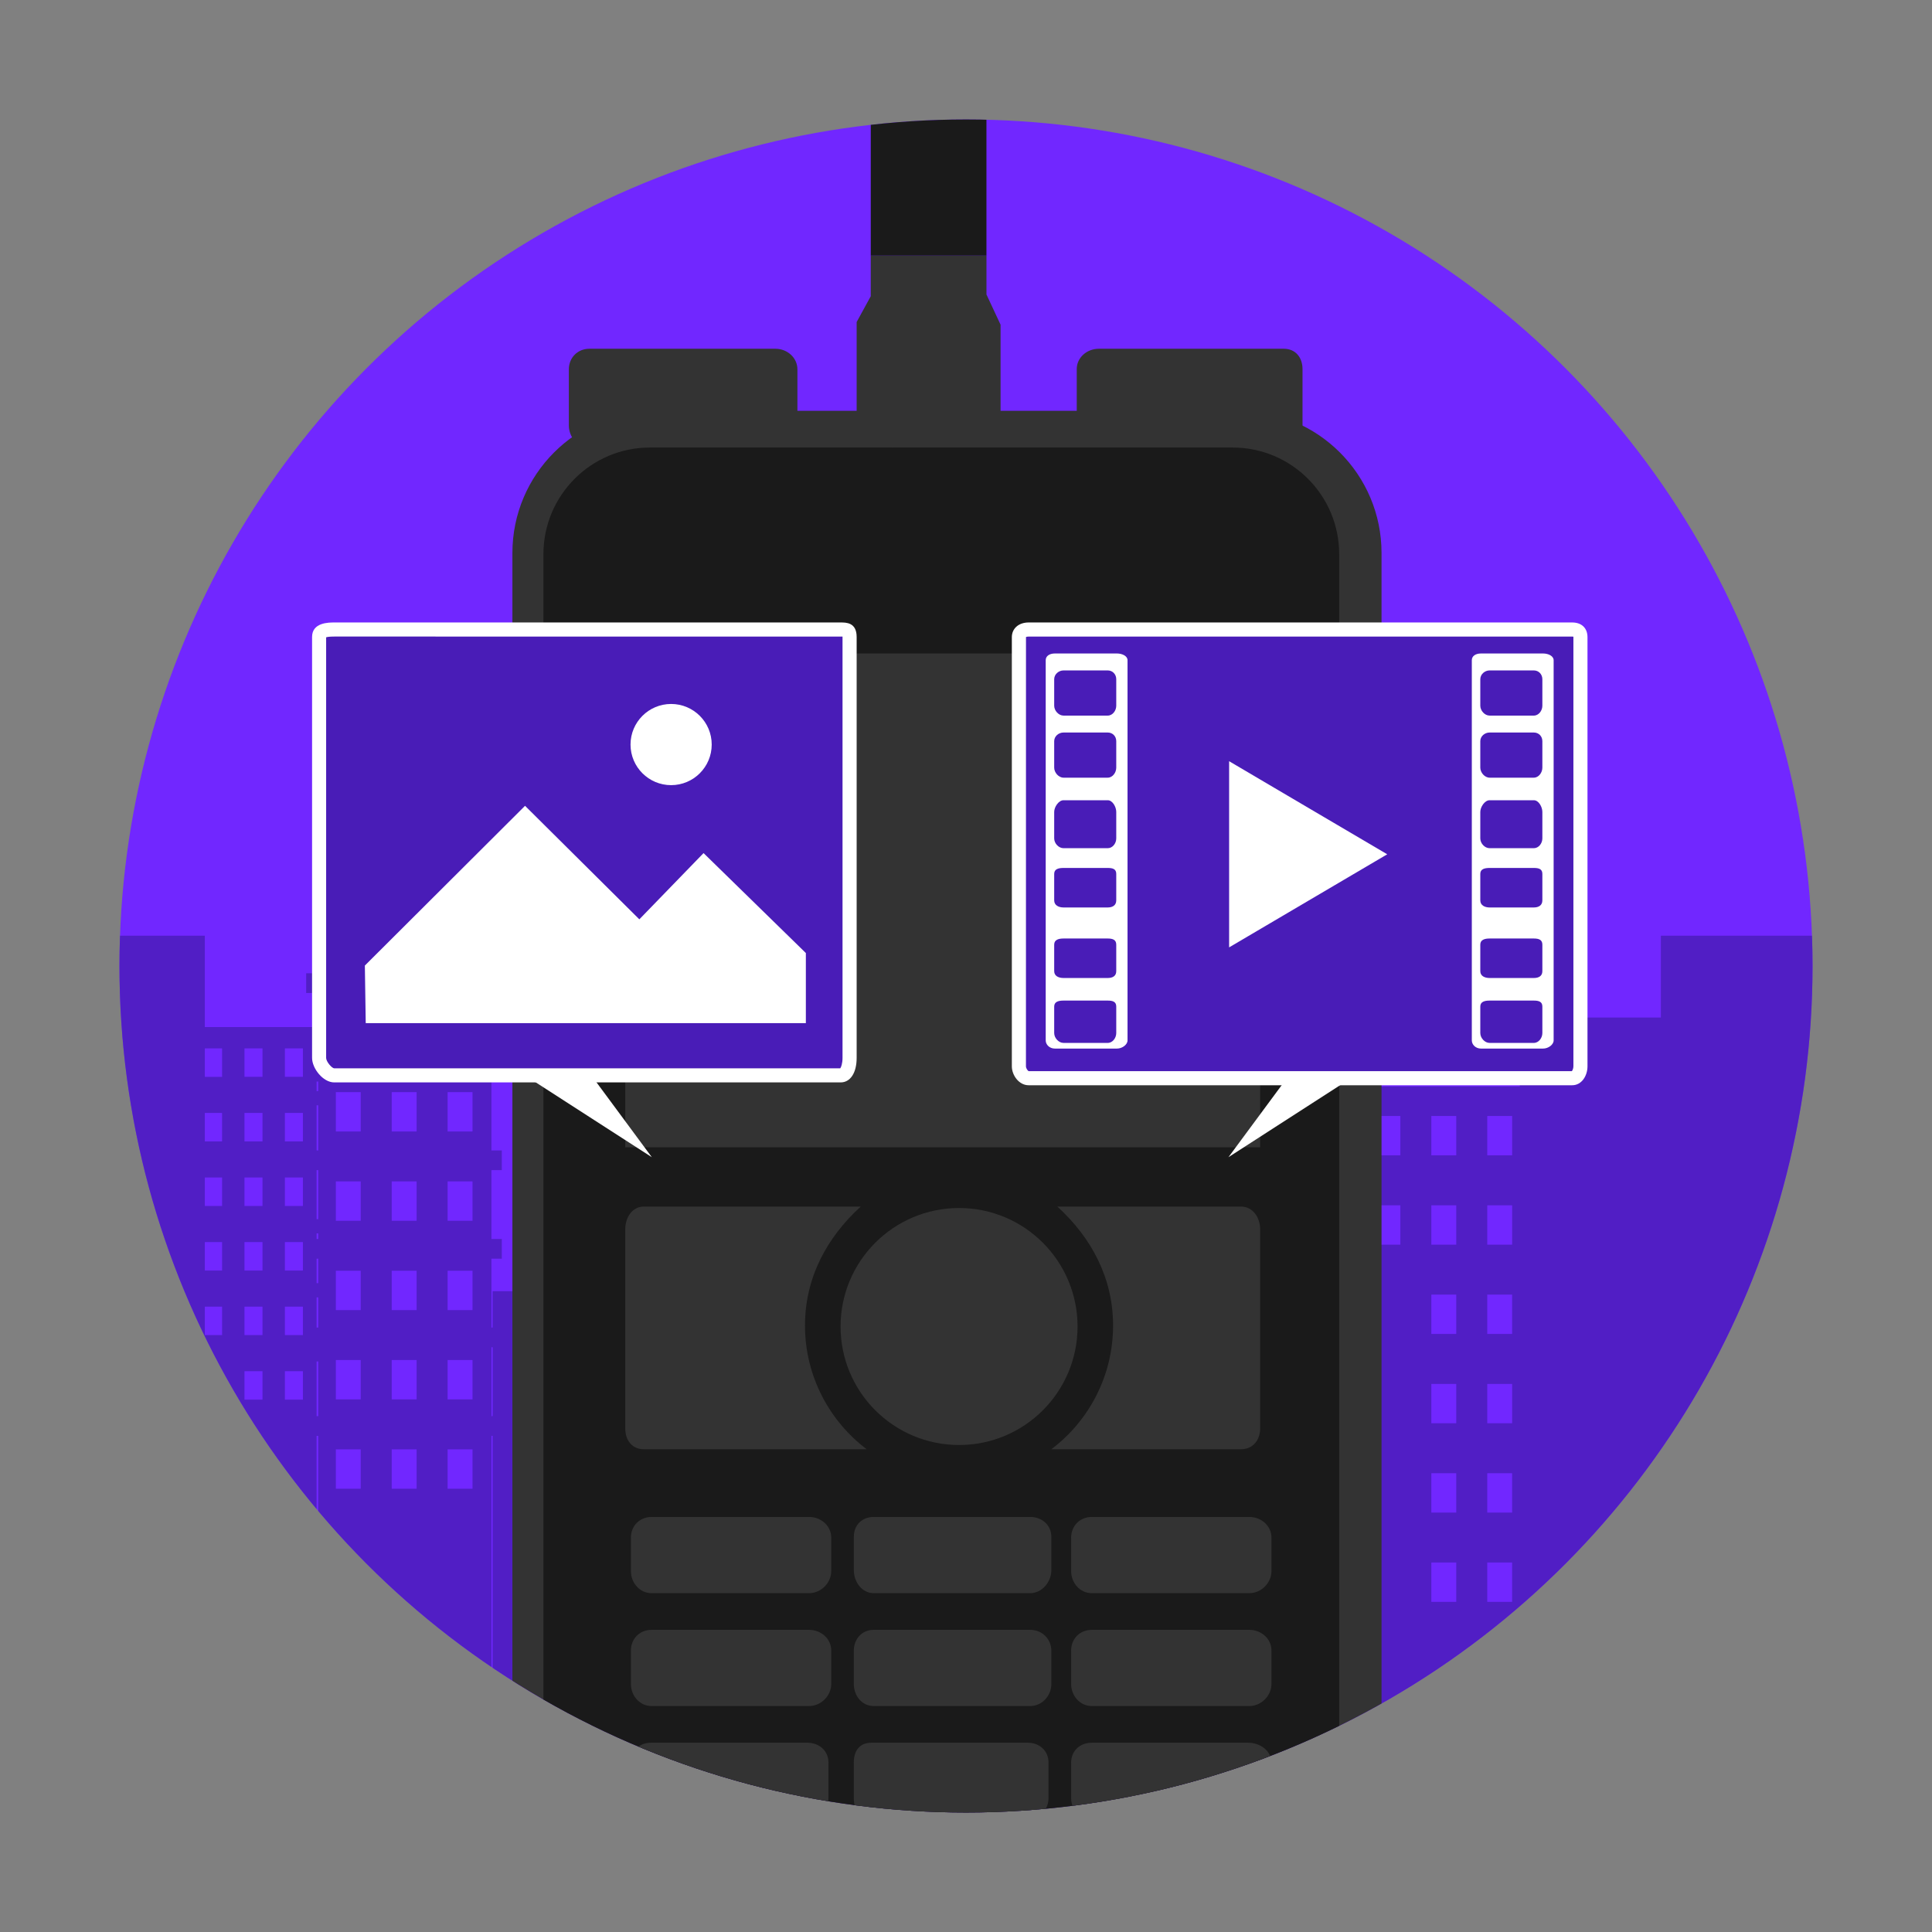 <?xml version="1.0" encoding="utf-8"?>
<!-- Generator: Adobe Illustrator 16.0.0, SVG Export Plug-In . SVG Version: 6.00 Build 0)  -->
<!DOCTYPE svg PUBLIC "-//W3C//DTD SVG 1.1//EN" "http://www.w3.org/Graphics/SVG/1.1/DTD/svg11.dtd">
<svg version="1.1" id="Layer_1" xmlns="http://www.w3.org/2000/svg" xmlns:xlink="http://www.w3.org/1999/xlink" x="0px" y="0px"
	 width="100px" height="100px" viewBox="0 0 100 100" enable-background="new 0 0 100 100" xml:space="preserve">
<rect x="0" y="0" width="100" height="100" fill="#808080" stroke="none"/>
<g>
	<defs>
		<circle id="SVGID_23_" cx="-70" cy="50" r="43.816"/>
	</defs>
	<clipPath id="SVGID_2_">
		<use xlink:href="#SVGID_23_"  overflow="visible"/>
	</clipPath>
	<g clip-path="url(#SVGID_2_)">
		<g>
			
				<linearGradient id="SVGID_4_" gradientUnits="userSpaceOnUse" x1="943.889" y1="-3941.362" x2="887.367" y2="-3997.884" gradientTransform="matrix(0.778 -0.629 0.629 0.778 1758.846 3765.442)">
				<stop  offset="0" style="stop-color:#4D4D4D"/>
				<stop  offset="0.857" style="stop-color:#222222"/>
				<stop  offset="1" style="stop-color:#1A1A1A"/>
			</linearGradient>
			<path fill="url(#SVGID_4_)" d="M-9.553,121.402c0,0-16.574-0.027-19.018-0.98c-2.445-0.953-18.844-2.068-18.844-2.068l4.23-4.391
				l-8-2.49l-6.578-3.199l-7.531-2.986c0,0,11.406-2.631,13.236-9.551c1.832-6.922,3.451-13.213,3.451-13.213l10.191,2.602
				l39.5,7.857l13.334,18.59C14.42,111.572,3.957,117.275-9.553,121.402z"/>
		</g>
	</g>
</g>
<g>
	<defs>
		<circle id="SVGID_30_" cx="50" cy="50" r="43.816"/>
	</defs>
	<clipPath id="SVGID_6_">
		<use xlink:href="#SVGID_30_"  overflow="visible"/>
	</clipPath>
	<circle clip-path="url(#SVGID_6_)" fill="#7127FF" cx="50" cy="50" r="43.816"/>
	<path opacity="0.8" clip-path="url(#SVGID_6_)" fill="#491CB7" d="M98.234,48.431H85.967v4.235h-7.303v3.568h-9.006v1.019h0.625
		v3.565h-0.625v1.02h0.625v3.565h-0.625v1.019h0.625v0.411h-1.156v-2.277h0.418v-0.791h-0.418v-2.767h0.418v-0.791h-7.861v0.791
		h0.486v2.767h-0.486v0.791h0.486v2.277h-4.977v-7.302h-12.27v7.302h-2.043v-4.526h-12.27v4.526h-5.113v1.882h-0.061v-3.565h0.537
		v-1.02h-0.537v-3.565h0.537v-1.019h-0.537v-3.566h0.537v-1.019h-0.537v-3.565h0.537v-1.019H15.848v1.019h0.625v1.765h-5.871v-4.729
		h-12.27v25.853H9.904v5.574h6.482v-5.54h0.086v12.989h8.965V74.317h0.061v18.368h44.785v0.479h8.965v-3.107h11.686v-4.235h7.301
		V48.431z M62.877,62.975v-1.582h0.998v1.582H62.877z M65.121,62.975v-1.582h1v1.582H65.121z M67.367,62.975v-1.582h1v1.582H67.367z
		 M62.877,66.562V64.98h0.998v1.581H62.877z M65.121,66.562V64.98h1v1.581H65.121z M67.367,66.562V64.98h1v1.581H67.367z
		 M18.67,77.055h-1.287v-2.037h1.287V77.055z M21.564,77.055h-1.289v-2.037h1.289V77.055z M24.457,77.055h-1.289v-2.037h1.289
		V77.055z M74.086,69.045v-2.037h1.289v2.037H74.086z M76.98,69.045v-2.037h1.287v2.037H76.98z M74.086,78.291v-2.038h1.289v2.038
		H74.086z M78.268,78.291H76.98v-2.038h1.287V78.291z M78.268,71.631v2.037H76.98v-2.037H78.268z M74.086,71.631h1.289v2.037h-1.289
		V71.631z M78.268,57.763V59.8H76.98v-2.037H78.268z M75.375,57.763V59.8h-1.289v-2.037H75.375z M72.482,57.763V59.8h-1.289v-2.037
		H72.482z M78.268,62.386v2.037H76.98v-2.037H78.268z M75.375,62.386v2.037h-1.289v-2.037H75.375z M72.482,62.386v2.037h-1.289
		v-2.037H72.482z M10.602,67.632h0.893v1.473h-0.893V67.632z M12.654,69.104v-1.473h0.932v1.473H12.654z M14.746,69.104v-1.473
		h0.932v1.473H14.746z M10.602,64.29h0.893v1.473h-0.893V64.29z M12.654,65.763V64.29h0.932v1.473H12.654z M14.746,65.763V64.29
		h0.932v1.473H14.746z M12.654,59.079v-1.473h0.932v1.473H12.654z M14.746,59.079v-1.473h0.932v1.473H14.746z M11.494,59.079h-0.893
		v-1.473h0.893V59.079z M15.678,60.948v1.473h-0.932v-1.473H15.678z M13.586,60.948v1.473h-0.932v-1.473H13.586z M10.602,60.948
		h0.893v1.473h-0.893V60.948z M10.602,54.265h0.893v1.473h-0.893V54.265z M12.654,55.737v-1.473h0.932v1.473H12.654z M14.746,55.737
		v-1.473h0.932v1.473H14.746z M17.383,72.433v-2.037h1.287v2.037H17.383z M20.275,72.433v-2.037h1.289v2.037H20.275z M24.457,72.433
		h-1.289v-2.037h1.289V72.433z M16.387,68.715v-1.562h0.086v1.562H16.387z M17.383,67.811v-2.037h1.287v2.037H17.383z
		 M20.275,67.811v-2.037h1.289v2.037H20.275z M23.168,67.811v-2.037h1.289v2.037H23.168z M16.473,66.416h-0.086v-1.267h0.086V66.416
		z M16.387,64.13v-0.291h0.086v0.291H16.387z M17.383,63.188V61.15h1.287v2.037H17.383z M20.275,63.188V61.15h1.289v2.037H20.275z
		 M23.168,63.188V61.15h1.289v2.037H23.168z M16.473,63.103h-0.086v-2.538h0.086V63.103z M16.387,59.546v-2.335h0.086v2.335H16.387z
		 M17.383,58.565v-2.038h1.287v2.038H17.383z M20.275,58.565v-2.038h1.289v2.038H20.275z M23.168,58.565v-2.038h1.289v2.038H23.168z
		 M16.473,56.474h-0.086v-0.494h0.086V56.474z M17.383,53.942v-2.037h1.287v2.037H17.383z M20.275,53.942v-2.037h1.289v2.037H20.275
		z M23.168,53.942v-2.037h1.289v2.037H23.168z M16.473,54.961h-0.086v-1.064h0.086V54.961z M11.494,72.446h-0.893v-1.473h0.893
		V72.446z M13.586,72.446h-0.932v-1.473h0.932V72.446z M15.678,72.446h-0.932v-1.473h0.932V72.446z M16.387,73.299v-2.831h0.086
		v2.831H16.387z M25.438,73.299v-3.565h0.061v3.565H25.438z M75.375,82.913h-1.289v-2.038h1.289V82.913z M78.268,82.913H76.98
		v-2.038h1.287V82.913z"/>
	<g clip-path="url(#SVGID_6_)">
		<path fill="#333333" d="M71.508,103.291c0,4.064-3.295,7.36-7.361,7.36H33.881c-4.064,0-7.359-3.296-7.359-7.36V28.623
			c0-4.064,3.295-7.359,7.359-7.359h30.266c4.066,0,7.361,3.295,7.361,7.359V103.291z"/>
		<path fill="#1A1A1A" d="M69.316,103.378c0,3.049-2.471,5.521-5.52,5.521h-30.15c-3.047,0-5.518-2.472-5.518-5.521V28.682
			c0-3.047,2.471-5.519,5.518-5.519h30.15c3.049,0,5.52,2.472,5.52,5.519V103.378z"/>
		<path fill="#333333" d="M41.273,22.021c0,0.609-0.531,1.142-1.141,1.142H30.51c-0.609,0-1.066-0.532-1.066-1.142v-2.904
			c0-0.609,0.457-1.066,1.066-1.066h9.623c0.609,0,1.141,0.457,1.141,1.066V22.021z"/>
		<path fill="#333333" d="M67.418,22.05c0,0.61-0.365,1.113-0.973,1.113h-9.568c-0.609,0-1.145-0.503-1.145-1.113v-2.944
			c0-0.609,0.535-1.055,1.145-1.055h9.568c0.607,0,0.973,0.445,0.973,1.055V22.05z"/>
		<rect x="32.363" y="33.824" fill="#333333" width="32.863" height="25.561"/>
		<g>
			<path fill="#333333" d="M51.059,13.23H45.07v2.104l-0.73,1.334v5.382c0,0.61,1.256,1.113,1.865,1.113h3.68
				c0.609,0,1.904-0.136,1.904-0.745v-5.612l-0.73-1.563V13.23z"/>
			<path fill="#1A1A1A" d="M51.059-23.212c0-0.61-0.564-0.948-1.174-0.948h-3.68c-0.609,0-1.135,0.338-1.135,0.948V13.23h5.988
				V-23.212z"/>
		</g>
		<g>
			<path fill="#333333" d="M41.666,68.61c0-2.465,1.123-4.552,2.885-6.158H33.326c-0.609,0-0.963,0.569-0.963,1.18v10.304
				c0,0.609,0.354,1.077,0.963,1.077h11.535C42.924,73.552,41.666,71.215,41.666,68.61z"/>
			<path fill="#333333" d="M64.236,62.452h-9.508c1.762,1.606,2.885,3.693,2.885,6.158c0,2.604-1.256,4.941-3.195,6.402h9.818
				c0.609,0,0.99-0.468,0.99-1.077V63.632C65.227,63.021,64.846,62.452,64.236,62.452z"/>
		</g>
		<circle fill="#333333" cx="49.641" cy="68.66" r="6.133"/>
		<path fill="#333333" d="M43.025,81.321c0,0.609-0.531,1.141-1.141,1.141h-8.162c-0.609,0-1.066-0.531-1.066-1.141v-1.736
			c0-0.609,0.457-1.067,1.066-1.067h8.162c0.609,0,1.141,0.458,1.141,1.067V81.321z"/>
		<path fill="#333333" d="M54.418,81.271c0,0.609-0.482,1.191-1.092,1.191h-8.105c-0.609,0-1.027-0.582-1.027-1.191v-1.722
			c0-0.609,0.418-1.031,1.027-1.031h8.105c0.609,0,1.092,0.422,1.092,1.031V81.271z"/>
		<path fill="#333333" d="M65.811,81.321c0,0.609-0.531,1.141-1.141,1.141h-8.162c-0.609,0-1.066-0.531-1.066-1.141v-1.736
			c0-0.609,0.457-1.067,1.066-1.067h8.162c0.609,0,1.141,0.458,1.141,1.067V81.321z"/>
		<path fill="#333333" d="M43.025,87.163c0,0.61-0.531,1.141-1.141,1.141h-8.162c-0.609,0-1.066-0.53-1.066-1.141v-1.735
			c0-0.61,0.457-1.067,1.066-1.067h8.162c0.609,0,1.141,0.457,1.141,1.067V87.163z"/>
		<path fill="#333333" d="M54.418,87.163c0,0.609-0.482,1.141-1.092,1.141h-8.105c-0.609,0-1.027-0.531-1.027-1.141v-1.721
			c0-0.609,0.418-1.082,1.027-1.082h8.105c0.609,0,1.092,0.473,1.092,1.082V87.163z"/>
		<path fill="#333333" d="M65.811,87.163c0,0.61-0.531,1.141-1.141,1.141h-8.162c-0.609,0-1.066-0.53-1.066-1.141v-1.735
			c0-0.61,0.457-1.067,1.066-1.067h8.162c0.609,0,1.141,0.457,1.141,1.067V87.163z"/>
		<path fill="#333333" d="M42.881,93.07c0,0.61-0.48,1.076-1.092,1.076h-8.096c-0.609,0-1.037-0.466-1.037-1.076v-1.84
			c0-0.61,0.428-1.027,1.037-1.027h8.096c0.611,0,1.092,0.417,1.092,1.027V93.07z"/>
		<path fill="#333333" d="M54.271,93.07c0,0.61-0.465,1.076-1.074,1.076h-8.096c-0.609,0-0.908-0.466-0.908-1.076v-1.84
			c0-0.61,0.299-1.027,0.908-1.027h8.096c0.609,0,1.074,0.417,1.074,1.027V93.07z"/>
		<path fill="#333333" d="M65.811,93.07c0,0.61-0.596,1.076-1.205,1.076h-8.098c-0.607,0-1.066-0.466-1.066-1.076v-1.84
			c0-0.61,0.459-1.027,1.066-1.027h8.098c0.609,0,1.205,0.417,1.205,1.027V93.07z"/>
		<path fill="#333333" d="M43.025,98.994c0,0.609-0.531,1.141-1.141,1.141h-8.162c-0.609,0-1.066-0.531-1.066-1.141v-1.736
			c0-0.609,0.457-1.066,1.066-1.066h8.162c0.609,0,1.141,0.457,1.141,1.066V98.994z"/>
		<path fill="#333333" d="M54.418,98.986c0,0.635-0.473,1.148-1.057,1.148H45.25c-0.582,0-1.057-0.514-1.057-1.148V97.34
			c0-0.634,0.475-1.148,1.057-1.148h8.111c0.584,0,1.057,0.515,1.057,1.148V98.986z"/>
		<path fill="#333333" d="M65.811,98.994c0,0.609-0.531,1.141-1.141,1.141h-8.162c-0.609,0-1.066-0.531-1.066-1.141v-1.736
			c0-0.609,0.457-1.066,1.066-1.066h8.162c0.609,0,1.141,0.457,1.141,1.066V98.994z"/>
	</g>
	<g clip-path="url(#SVGID_6_)">
		<g>
			<g>
				<path fill="#491CB7" d="M43.975,54.759c0,0.356-0.107,0.901-0.463,0.901H17.299c-0.357,0-0.783-0.545-0.783-0.901V32.967
					c0-0.357,0.426-0.384,0.783-0.384h26.213c0.355,0,0.463,0.026,0.463,0.384V54.759z"/>
				<path fill="#FFFFFF" d="M43.512,56.025H17.299c-0.58,0-1.146-0.725-1.146-1.267V32.967c0-0.748,0.863-0.748,1.146-0.748h26.213
					c0.289,0,0.828,0,0.828,0.748v21.792C44.34,55.528,44.016,56.025,43.512,56.025z M16.881,32.988v21.771
					c0,0.187,0.289,0.53,0.418,0.536h26.193c0.047-0.056,0.117-0.26,0.117-0.536V32.967c0-0.006,0-0.012,0-0.018
					c-0.027,0-0.061-0.001-0.098-0.001H17.299C17.041,32.948,16.93,32.97,16.881,32.988z"/>
			</g>
			<polygon fill="#FFFFFF" points="41.711,49.329 36.416,44.156 33.092,47.584 27.176,41.709 18.885,49.977 18.93,52.958 
				41.711,52.958 			"/>
			<circle fill="#FFFFFF" cx="34.737" cy="38.538" r="2.101"/>
		</g>
	</g>
	<g clip-path="url(#SVGID_6_)">
		<g>
			<path fill="#491CB7" d="M81.805,55.192c0,0.272-0.156,0.614-0.428,0.614H53.238c-0.271,0-0.5-0.342-0.5-0.614V32.979
				c0-0.273,0.229-0.396,0.5-0.396h28.139c0.271,0,0.428,0.122,0.428,0.396V55.192z"/>
			<path fill="#FFFFFF" d="M81.377,56.172H53.238c-0.496,0-0.865-0.518-0.865-0.979V32.979c0-0.447,0.355-0.76,0.865-0.76h28.139
				c0.488,0,0.791,0.291,0.791,0.76v22.214C82.168,55.673,81.873,56.172,81.377,56.172z M53.105,32.973l-0.002,22.22
				c0,0.101,0.092,0.235,0.143,0.249h28.113c0.031-0.032,0.08-0.137,0.08-0.249V32.979c0-0.011-0.002-0.019-0.002-0.025
				c-0.014-0.003-0.033-0.005-0.061-0.005H53.238C53.166,32.948,53.123,32.963,53.105,32.973z"/>
		</g>
		<polygon fill="#FFFFFF" points="71.803,44.218 67.711,46.627 63.619,49.036 63.619,44.218 63.619,39.4 67.711,41.81 		"/>
		<g>
			<path fill="#FFFFFF" d="M58.361,53.852c0,0.212-0.266,0.422-0.549,0.422h-3.211c-0.283,0-0.475-0.21-0.475-0.422v-19.68
				c0-0.213,0.191-0.348,0.475-0.348h3.211c0.283,0,0.549,0.135,0.549,0.348V53.852z"/>
			<path fill="#491CB7" d="M57.777,36.529c0,0.254-0.188,0.51-0.441,0.51h-2.289c-0.252,0-0.482-0.256-0.482-0.51v-1.373
				c0-0.253,0.23-0.455,0.482-0.455h2.289c0.254,0,0.441,0.202,0.441,0.455V36.529z"/>
			<path fill="#491CB7" d="M57.777,39.734c0,0.254-0.188,0.518-0.441,0.518h-2.289c-0.252,0-0.482-0.264-0.482-0.518v-1.373
				c0-0.252,0.23-0.446,0.482-0.446h2.289c0.254,0,0.441,0.194,0.441,0.446V39.734z"/>
			<path fill="#491CB7" d="M57.777,43.397c0,0.254-0.188,0.505-0.441,0.505h-2.289c-0.252,0-0.482-0.251-0.482-0.505v-1.373
				c0-0.253,0.23-0.604,0.482-0.604h2.289c0.254,0,0.441,0.352,0.441,0.604V43.397z"/>
			<path fill="#491CB7" d="M57.777,46.604c0,0.253-0.188,0.366-0.441,0.366h-2.289c-0.252,0-0.482-0.113-0.482-0.366v-1.374
				c0-0.253,0.23-0.305,0.482-0.305h2.289c0.254,0,0.441,0.052,0.441,0.305V46.604z"/>
			<path fill="#491CB7" d="M57.777,50.267c0,0.253-0.188,0.354-0.441,0.354h-2.289c-0.252,0-0.482-0.102-0.482-0.354v-1.374
				c0-0.253,0.23-0.316,0.482-0.316h2.289c0.254,0,0.441,0.063,0.441,0.316V50.267z"/>
			<path fill="#491CB7" d="M57.777,53.471c0,0.254-0.188,0.51-0.441,0.51h-2.289c-0.252,0-0.482-0.256-0.482-0.51v-1.373
				c0-0.253,0.23-0.308,0.482-0.308h2.289c0.254,0,0.441,0.055,0.441,0.308V53.471z"/>
		</g>
		<g>
			<path fill="#FFFFFF" d="M80.416,53.852c0,0.212-0.266,0.422-0.549,0.422h-3.211c-0.283,0-0.475-0.21-0.475-0.422v-19.68
				c0-0.213,0.191-0.348,0.475-0.348h3.211c0.283,0,0.549,0.135,0.549,0.348V53.852z"/>
			<path fill="#491CB7" d="M79.832,36.529c0,0.254-0.188,0.51-0.441,0.51h-2.289c-0.254,0-0.482-0.256-0.482-0.51v-1.373
				c0-0.253,0.229-0.455,0.482-0.455h2.289c0.254,0,0.441,0.202,0.441,0.455V36.529z"/>
			<path fill="#491CB7" d="M79.832,39.734c0,0.254-0.188,0.518-0.441,0.518h-2.289c-0.254,0-0.482-0.264-0.482-0.518v-1.373
				c0-0.252,0.229-0.446,0.482-0.446h2.289c0.254,0,0.441,0.194,0.441,0.446V39.734z"/>
			<path fill="#491CB7" d="M79.832,43.397c0,0.254-0.188,0.505-0.441,0.505h-2.289c-0.254,0-0.482-0.251-0.482-0.505v-1.373
				c0-0.253,0.229-0.604,0.482-0.604h2.289c0.254,0,0.441,0.352,0.441,0.604V43.397z"/>
			<path fill="#491CB7" d="M79.832,46.604c0,0.253-0.188,0.366-0.441,0.366h-2.289c-0.254,0-0.482-0.113-0.482-0.366v-1.374
				c0-0.253,0.229-0.305,0.482-0.305h2.289c0.254,0,0.441,0.052,0.441,0.305V46.604z"/>
			<path fill="#491CB7" d="M79.832,50.267c0,0.253-0.188,0.354-0.441,0.354h-2.289c-0.254,0-0.482-0.102-0.482-0.354v-1.374
				c0-0.253,0.229-0.316,0.482-0.316h2.289c0.254,0,0.441,0.063,0.441,0.316V50.267z"/>
			<path fill="#491CB7" d="M79.832,53.471c0,0.254-0.188,0.51-0.441,0.51h-2.289c-0.254,0-0.482-0.256-0.482-0.51v-1.373
				c0-0.253,0.229-0.308,0.482-0.308h2.289c0.254,0,0.441,0.055,0.441,0.308V53.471z"/>
		</g>
		<polygon fill="#FFFFFF" points="66.553,55.88 63.584,59.896 69.814,55.88 		"/>
	</g>
	<polygon clip-path="url(#SVGID_6_)" fill="#FFFFFF" points="30.77,55.88 33.738,59.896 27.508,55.88 	"/>
</g>
</svg>

